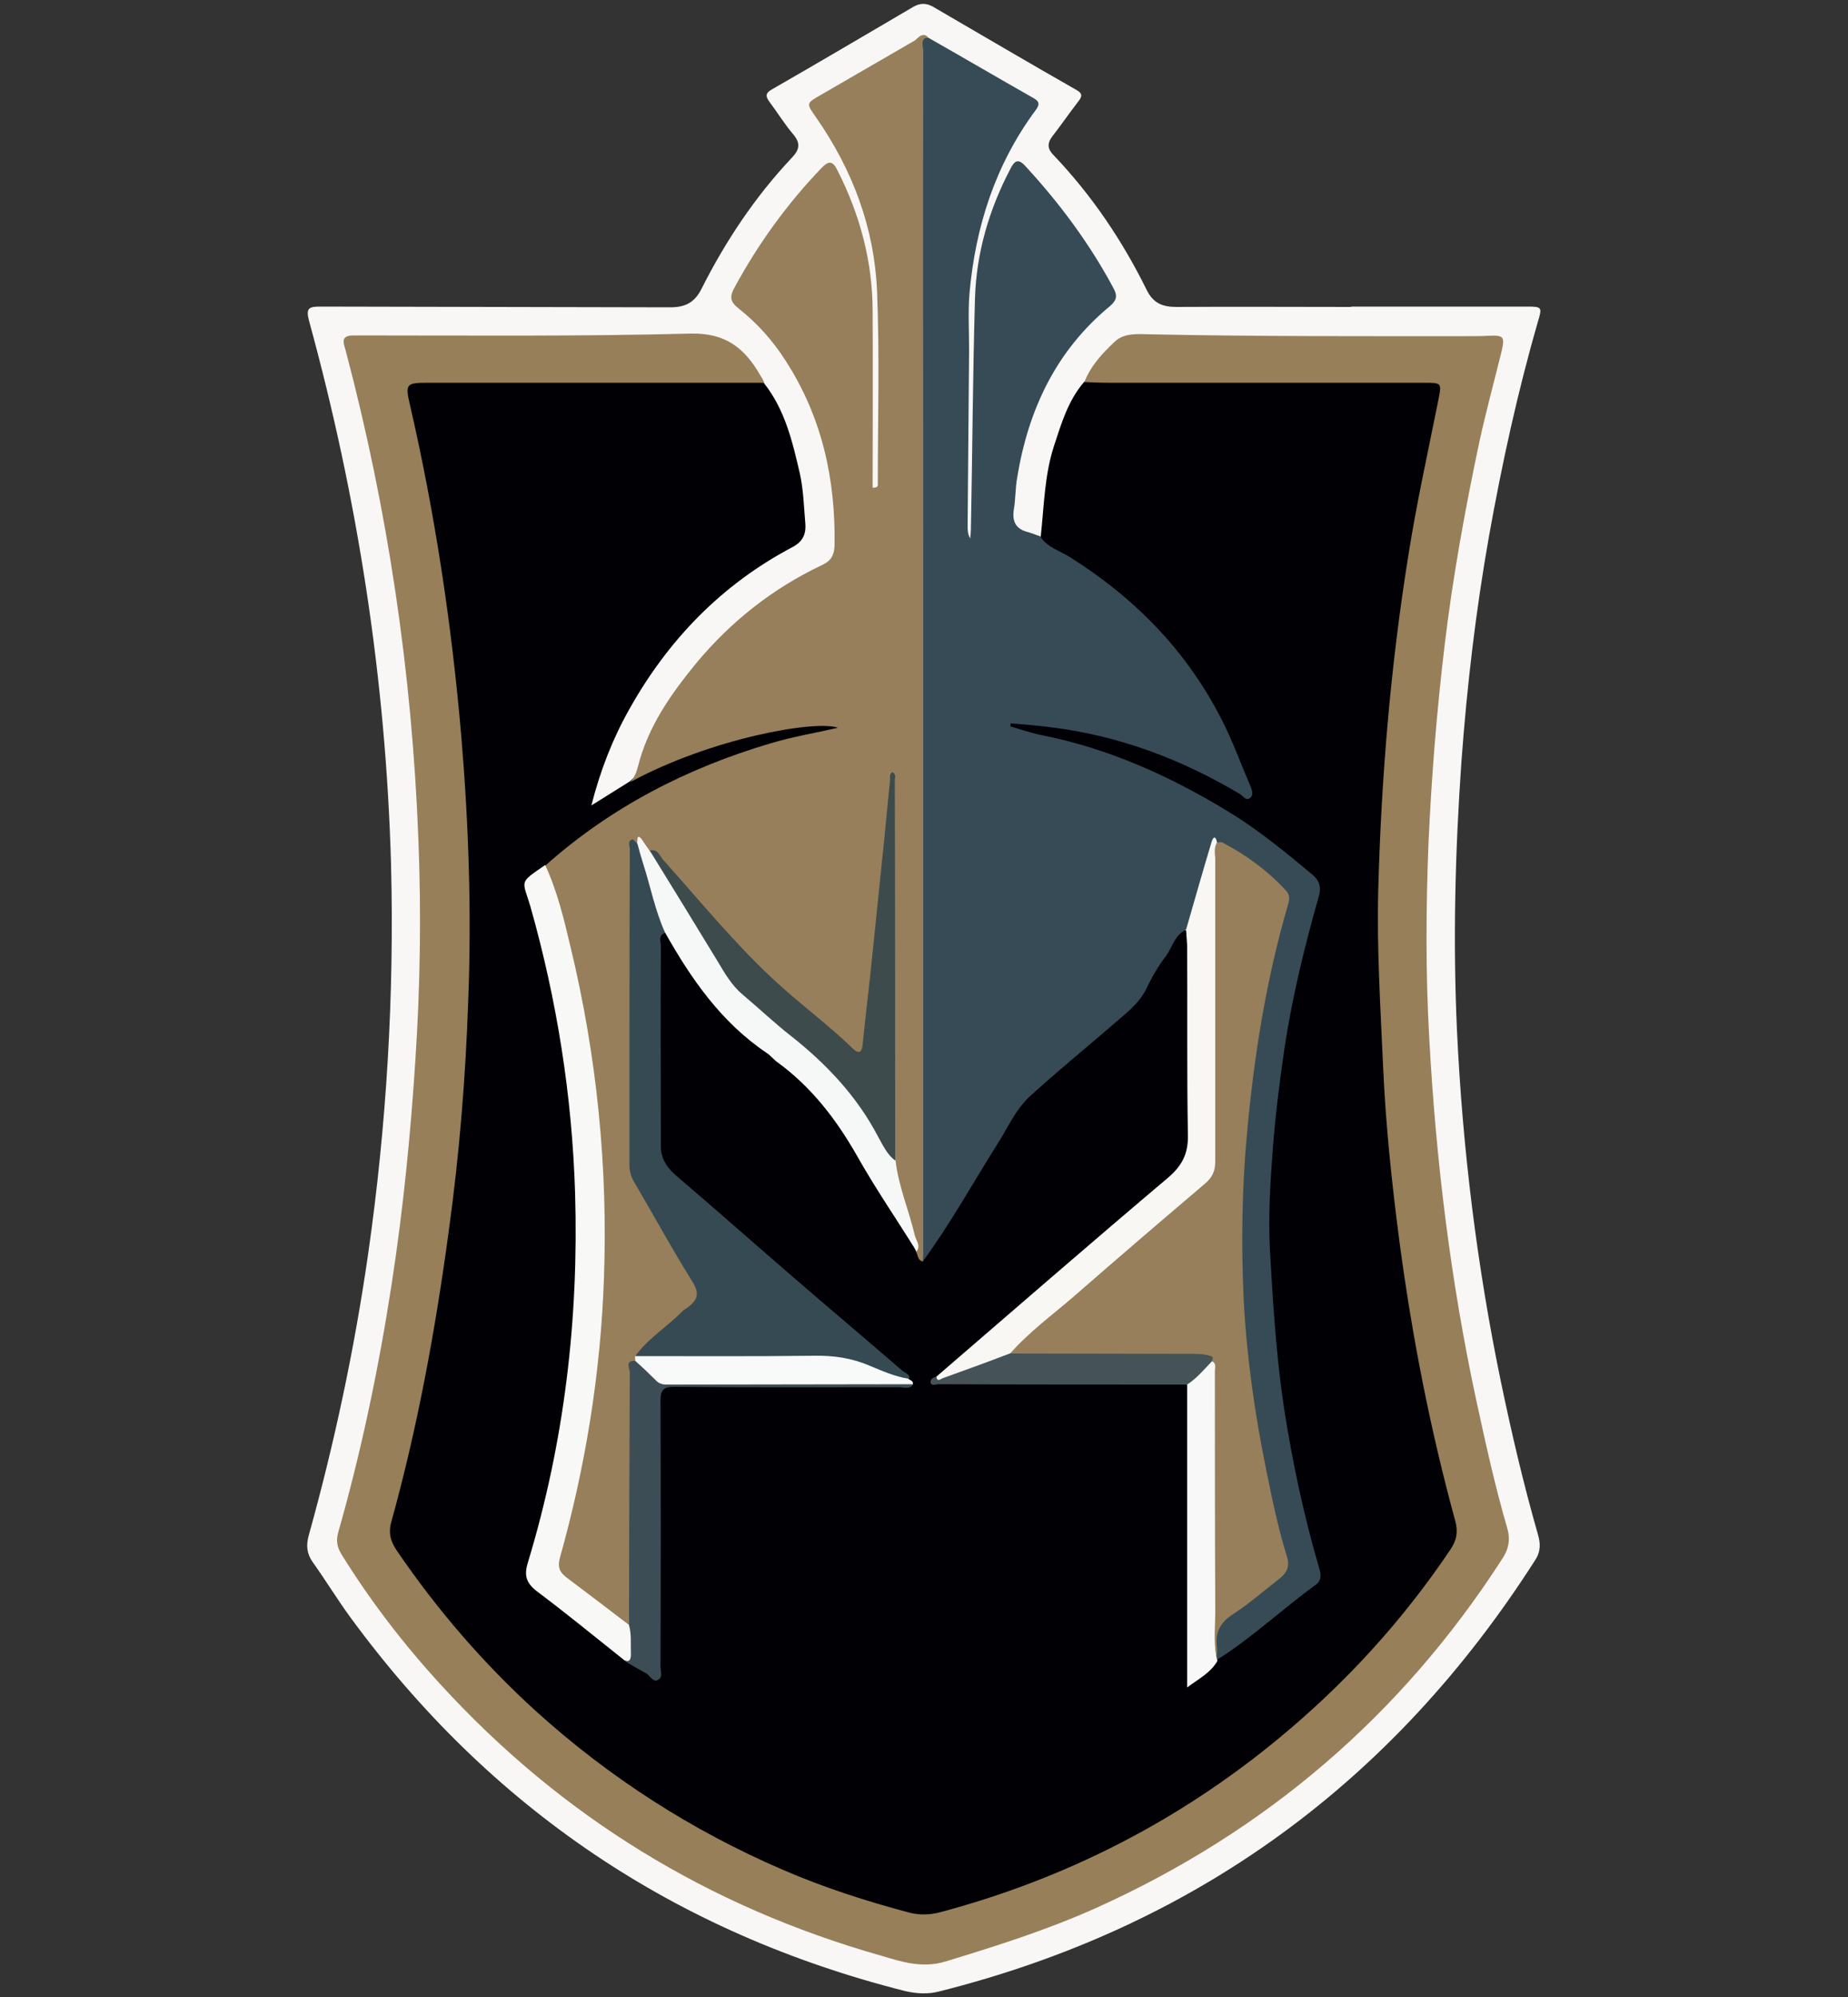 <?xml version="1.0" encoding="utf-8"?>
<!-- Generator: Adobe Illustrator 25.2.1, SVG Export Plug-In . SVG Version: 6.00 Build 0)  -->
<svg version="1.1" id="Layer_1" xmlns="http://www.w3.org/2000/svg" xmlns:xlink="http://www.w3.org/1999/xlink" x="0px" y="0px"
	 width="500px" height="540px" viewBox="0 0 500 540" style="enable-background:new 0 0 500 540;" xml:space="preserve">
<rect x="0" y="0" width="500" height="540" fill="#333333" stroke="none"/>
<style type="text/css">
	.st0{fill:#F8F7F6;}
	.st1{fill:#010005;}
	.st2{fill:#364B55;}
	.st3{fill:#977F59;}
	.st4{fill:#967F5A;}
	.st5{fill:#364A54;}
	.st6{fill:#F8F8F6;}
	.st7{fill:#F8F7F4;}
	.st8{fill:#F6F7F7;}
	.st9{fill:#3D4D55;}
	.st10{fill:#F8F8F8;}
	.st11{fill:#455257;}
	.st12{fill:#F8F9F9;}
	.st13{fill:#3E4B4D;}
</style>
<g>
	<path class="st0" d="M365.7,82.9c15.8,0,31.6,0,47.3,0c4.2,0,4.3,0.1,3.1,4.1c-5.5,19-9.7,38.3-13.2,57.8
		c-3.6,20.3-6,40.7-7.5,61.3c-1.7,24.1-2.3,48.3-1.2,72.5c1.5,32,5.4,63.7,11.9,95.1c2.9,13.9,6.1,27.6,10,41.2
		c0.7,2.4,0.8,4.6-0.7,6.9c-38.4,60.1-92,99.3-161.3,116.7c-3.1,0.8-6.1,0.6-9.2-0.1c-62.2-15.7-112.3-49.4-150.2-101.2
		c-3.5-4.8-6.6-9.9-10.1-14.8c-1.6-2.3-1.8-4.5-1.1-7.1c7-25.1,12.4-50.5,16.1-76.2c5-34.9,7.1-70.1,6.2-105.4
		c-1.4-49.9-9-98.9-22.2-147c-0.9-3.4,0-3.8,3-3.8c31.6,0.1,63.1,0.1,94.7,0.2c4,0,6.6-1.2,8.5-5c6.5-12.9,14.5-24.9,24.4-35.4
		c2.1-2.2,2.5-3.9,0.4-6.4c-2.3-2.7-4.2-5.8-6.3-8.6c-1.1-1.5-1.4-2.4,0.5-3.5c12.9-7.4,25.6-14.9,38.4-22.4c1.8-1,3.4-1,5.2,0
		c12.9,7.5,25.8,15.1,38.8,22.5c1.8,1,1.6,1.8,0.5,3.2c-2.4,3.1-4.6,6.3-7,9.4c-1.5,2-1.2,3.5,0.4,5.1
		c10.3,10.8,18.6,23.1,25.2,36.5c1.8,3.6,4.4,4.5,8,4.5c15.8-0.1,31.6,0,47.3,0C365.7,82.9,365.7,82.9,365.7,82.9z"/>
	<path class="st1" d="M281.6,144.9c0.9-8.2,1-16.5,3.6-24.4c2-6.1,3.8-12.2,8.1-17.2c1.3-1,2.8-0.9,4.3-0.9c29.1,0,58.3,0,87.4,0
		c5.4,0,6.1,0.9,5,6.2c-4.9,22.9-9.2,45.8-11.9,69.1c-1.3,11.9-2.3,23.8-3.1,35.8c-1,15.3-1.6,30.6-1.3,45.9
		c0.3,12.6,1.1,25.3,2,37.9c1.2,18.2,3.2,36.2,6.1,54.2c3.2,19.8,7.2,39.4,12.5,58.8c1,3.7,0.5,6.9-1.7,10.1
		c-18.9,28-42.8,50.7-71.4,68.7c-20.2,12.8-41.9,22.2-64.9,28.5c-4.2,1.2-8.4,1.1-12.6,0c-28.4-7.4-54.5-19.9-78.3-37
		c-16.3-11.7-31-25.4-43.9-40.8c-4.8-5.7-9.4-11.7-13.7-17.8c-2.9-4.1-3.8-8.1-2.4-13.2c7.7-28.3,12.7-57.1,16.1-86.2
		c1.7-15,2.7-30,3.5-45.1c0.9-16.4,0.9-32.7,0.4-49c-0.7-21.4-2.7-42.7-5.6-63.9c-2.6-18.4-6.1-36.6-9.9-54.7
		c-1.2-5.9-0.3-7.3,5.8-7.4c20.4-0.1,40.8,0,61.2,0c8.3,0,16.6,0,24.9,0c1.7,0,3.5-0.2,4.9,1.1c5.7,7.2,7.7,15.8,9.7,24.4
		c1,4.5,1.1,9.1,1.5,13.7c0.2,3-0.9,4.9-3.6,6.3c-19.1,10.1-33.6,25.1-44.1,43.9c-4.5,8-7.8,16.5-10.2,25.9
		c3.8-2.4,7.1-4.4,10.4-6.5c4.7-4.5,11-6.1,16.9-8.4c11.7-4.4,23.7-7.4,36.3-7.8c0.7,0,1.4-0.1,2.1,0c0.6,0.1,1.2,0.4,1.3,0.9
		c0.3,0.9-0.5,1.2-1.1,1.5c-1.7,0.7-3.5,1.1-5.3,1.4c-23.4,4.5-44.3,14.5-63.5,28.2c-3.3,2.3-6.3,5-9.3,7.7
		c-5.1,3.9-5.1,3.9-3.4,10.1c6.2,21.3,10,43.1,11.6,65.2c2.3,31.9-0.2,63.5-7.4,94.7c-1.4,6.1-2.9,12.1-4.7,18
		c-0.9,2.9-0.2,5,2.2,6.9c8,6.2,15.9,12.6,23.9,18.8c1.5,0.9,2.9,1.8,4.4,2.7c2.7,1.5,3.1,1.3,3.1-1.8c0.1-12.1,0-24.1,0-36.2
		c0-10.7,0-21.4,0-32.1c0-6.5,0.3-6.9,6.7-6.9c20.1,0,40.2,0.1,60.4,0c1.3-0.2,0.7-0.9,0.3-1.5c-7.4-6.4-14.7-12.9-22.2-19.2
		c-14-11.8-27.8-23.7-41.5-35.9c-2.3-2-3.5-4.6-3.5-7.6c-0.1-18.2-0.1-36.4,0-54.5c0-1.4-0.3-3.2,1.8-3.6c1.6,0.3,2.1,1.7,2.8,2.8
		c2.9,4.3,5.6,8.7,8.3,13.2c1.7,2.8,3.9,5.1,6.4,7.2c7.2,5.9,14,12.3,21.3,18.2c5.4,4.4,8.7,10.4,12.2,16.2
		c5.9,9.5,11.6,19.1,17.6,28.5c0.5,0.6,0.5,1.8,1.7,1.7c6.7-9.5,12.9-19.4,18.6-29.5c5.1-9.1,11.8-16.6,19.9-23
		c5.7-4.5,10.9-9.5,16.5-14.1c3.8-3.1,5.3-7.7,7.9-11.7c1.7-2.7,3.5-5.4,5.2-8.1c0.7-1.1,1.5-2.9,3.5-1.4c0.7,1.4,0.5,2.9,0.5,4.4
		c0,17.6-0.1,35.2,0.1,52.8c0,3.6-1.1,6.3-3.8,8.7c-11,9.6-22.1,19-33.2,28.6c-9.7,8.4-19.6,16.7-29.2,25.3
		c-0.5,0.5-1.1,0.9-1.3,1.5c0.6,0.8,1.5,0.4,2.3,0.4c19.6-0.1,39.3,0,58.9,0c1.8,0,3.7-0.3,5.4,0.8c1.4,1.7,1,3.7,1,5.6
		c0,23.1,0,46.2,0,69.3c0,1.3-0.7,3.3,0.6,3.9c1.5,0.7,2.5-1.2,3.6-2c0.7-0.5,1.3-1.3,2-1.9c8.4-6,16.3-12.7,24.6-19
		c3.9-3,4.1-3.1,2.8-7.8c-3.1-11.2-5.9-22.5-7.8-34c-2.2-13.4-3.7-26.9-4.4-40.5c-0.3-6.2-0.6-12.4-0.6-18.6
		C343,316,344.2,303,346,290c2-14.9,5-29.5,9.2-43.9c0.3-1.1,0.5-2.2,0.9-3.3c0.8-2.5,0-4.3-2-6.1c-7.9-7-16.2-13.3-25.3-18.6
		c-13.5-7.9-27.7-14-42.9-17.7c-3.5-0.8-7-1.4-10.4-2.5c-1-0.3-2.6-0.5-2.2-2.1c0.4-1.4,1.8-1.2,3-1.1c20.6,1.6,40,7.4,57.9,17.9
		c1,0.6,2,1.6,3.3,1.4c0.5-0.6,0.2-1.2,0-1.7c-5.6-15.2-12.9-29.5-24.3-41.4c-8.5-8.8-17.8-16.3-28.4-22.3
		C283.3,147.9,280.9,147.6,281.6,144.9z"/>
	<path class="st2" d="M320.9,251.4c-3.1,1.4-3.7,4.8-5.5,7.2c-2,2.6-3.7,5.5-5.1,8.5c-2.2,4.6-6.2,7.3-9.8,10.5
		c-7.3,6.3-14.8,12.4-21.9,18.9c-3.8,3.5-5.9,8.4-8.7,12.8c-6.7,10.6-12.8,21.7-20.3,31.9c-1.3-2.8-1-5.9-1-8.8
		c0-105.6,0-211.3,0-316.9c0-1.9-1.3-4.9,2.4-5.4c9.5,5.4,18.9,10.9,28.4,16.3c1.7,0.9,2.1,1.7,0.8,3.4
		c-10.9,14.7-16.3,31.5-17.9,49.6c-0.4,5-0.1,10.1-0.1,15.2c-0.1,15.9-0.3,31.8-0.4,47.6c0,1.1,0,2.2,0.7,3.4c0.1-1,0.2-2,0.2-3
		c0.4-20.7,0.5-41.4,1.1-62.1c0.4-12.2,3.8-23.8,9.5-34.7c1.2-2.4,2.2-3.1,4.3-0.7c9.2,10,17.3,20.9,23.7,32.9
		c1.1,2,0.8,3.2-0.9,4.7c-14.7,12.1-22.2,28.1-25.2,46.5c-0.5,2.8-0.4,5.7-0.9,8.6c-0.5,3.3,0.6,5.3,3.9,6.1
		c1.1,0.3,2.2,0.8,3.2,1.1c1.9,3,5.3,3.9,8,5.6c17.7,11.1,31.8,25.5,41.3,44.3c2.9,5.7,5,11.6,7.5,17.4c0.5,1.2,1.1,2.6,0,3.5
		c-1.2,0.9-1.9-0.7-2.9-1.2c-15.7-9.3-32.4-15.6-50.6-17.9c-3.8-0.5-7.5-0.8-11.3-1.1c0,0.3-0.1,0.6-0.1,0.8
		c2.7,0.8,5.3,1.7,8.1,2.3c18.4,3.6,35.1,11.1,51,20.8c8.2,5,15.5,11,22.8,17.1c1.7,1.5,2.3,3.1,1.7,5.5
		c-3.9,13.7-7.3,27.5-9.4,41.6c-1.3,8.8-2.4,17.7-3.1,26.6c-0.7,9.3-1.3,18.6-0.8,27.9c0.8,14.2,1.7,28.4,3.8,42.5
		c2.3,14.8,5.4,29.3,9.6,43.6c0.5,1.7,0.5,3.2-1.1,4.3c-9.1,6.6-17.3,14.4-26.9,20.4c-0.3-0.2-0.6-0.5-0.7-0.9
		c-0.5-1.7-0.2-3.4-0.3-5.1c-0.2-2.6,0.9-4.4,2.9-5.8c4.6-3.2,8.8-7,13.4-10.4c2.5-1.8,3.2-3.9,2.3-6.9c-4.7-15.1-7.2-30.7-9.3-46.3
		c-3-22.3-3.3-44.6-1.3-67.1c1.8-20.5,5.1-40.6,10.6-60.4c0.6-2.3,0.7-4.4-1.1-6.1c-4.9-4.4-9.9-8.6-15.9-11.4
		c-2-0.4-1.9,1.3-2.2,2.4c-1.7,5.7-3.4,11.4-5.2,17.1C322.2,249.3,322.1,250.7,320.9,251.4z"/>
	<path class="st3" d="M206.8,103.5c-30.4,0-60.8,0-91.2,0c-5.7,0-6,0.4-4.7,5.9c6.8,29.5,11.3,59.4,13.9,89.6
		c2,23.7,2.8,47.4,1.9,71.1c-0.7,21-2.4,42-5.3,62.9c-3.6,26.6-8.4,52.9-15.6,78.8c-0.8,3.1,0.1,5.4,1.7,7.7
		c10.8,15.8,23.3,30.3,37.5,43.2c19.9,18,42.2,32.3,66.8,42.9c11.1,4.8,22.6,8.5,34.3,11.6c2.7,0.7,5.5,0.6,8.2-0.1
		c33.8-9,64.3-24.5,91.4-46.8c18.1-14.9,33.7-31.9,46.8-51.4c1.6-2.4,2-4.6,1.3-7.4c-6.8-24.8-11.7-49.9-15.1-75.3
		c-2.1-16-3.8-32-4.5-48.1c-0.7-15.8-1.7-31.5-1.3-47.3c0.8-30.3,3.3-60.4,8.1-90.3c2.2-14.1,5.3-28,8.1-42c1-5,1.1-5-3.8-5
		c-28.4,0-56.9,0-85.3,0c-2.2,0-4.4-0.1-6.6-0.2c1.7-4.4,4.9-7.8,8.2-10.9c2.5-2.4,6.2-2.1,9.6-2c28.7,0.6,57.4,0.5,86,0.5
		c1.8,0,3.7,0,5.5-0.1c4.1-0.2,4.5,0.2,3.6,4.1c-2,8.1-4.2,16.2-6,24.4c-3.9,18.4-7.3,37-9.5,55.7c-2.1,17.6-3.5,35.2-4.3,52.9
		c-0.7,17.6-0.8,35.2,0.2,52.8c1.8,33.1,5.8,65.9,12.8,98.3c2.5,11.5,5,22.9,8.3,34.2c0.9,3.1,0.4,5.7-1.4,8.4
		c-27.3,42.3-64,73.7-110,94.4c-13.2,5.9-26.8,10.2-40.6,14.4c-6.3,1.9-11.8,0.1-17.5-1.6c-46.5-13.2-86.3-37.5-119-73.2
		c-10.1-11-19.1-22.7-26.9-35.3c-1.2-1.9-1.5-3.7-0.9-5.9c6.3-22.1,11-44.6,14.5-67.4c3.1-20.1,5.1-40.3,6.4-60.6
		c1.3-19.8,1.6-39.6,0.8-59.4c-1.7-44.8-8.2-88.9-19.7-132.3c-0.6-2.1-1.4-4,2.2-4c30.4,0,60.8,0.3,91.2-0.5
		c9.4-0.2,14.5,3.9,18.7,11.1C206.1,102.1,206.5,102.8,206.8,103.5z"/>
	<path class="st4" d="M251.1,10c-2.3,0.6-1.3,2.5-1.3,3.7c-0.1,46.6,0,93.2,0,139.9c0,61.8,0,123.6,0,185.4c0,0.7-0.1,1.4-0.1,2.1
		c-1.5-0.3-1.3-1.8-1.9-2.7c-2.1-6.6-4-13.3-5.8-20c-0.4-1.7-0.8-3.3-0.8-5.1c0-33.4,0-66.8,0-97.9c-0.7,10.9-2.7,24-3.6,37.2
		c-0.6,9.4-2,18.8-3,28.1c-0.2,1.5-0.2,3.5-2,4.1c-1.8,0.6-3-0.9-4.1-2c-9.2-8.7-19.6-16-28.2-25.4c-7.3-8-14.5-16-21.6-24.2
		c-0.8-1-1.6-2-2.8-2.5c-1.9-0.8-2.5-2.6-3.1-3.8c0.1,0.2-0.1,0.8-0.6,1.3c-1.3,0.9-0.9,2.3-0.9,3.5c0,27.1,0,54.3,0,81.4
		c0,2.7,0.7,5.1,2.1,7.5c4.8,8.4,9.7,16.7,14.5,25.1c2.5,4.3,2.2,5.5-1.6,8.8c-4.6,4.1-9.6,7.8-13.6,12.6c-0.2,0.6-0.5,1.1-0.7,1.7
		c-0.7,1.6-0.5,3.4-0.5,5.1c0,19.9,0,39.8,0,59.6c0,1.8,0.2,3.7-0.6,5.4c-1.2,1.4-2.4,0.3-3.3-0.3c-5.3-3.7-10.3-7.7-15.4-11.7
		c-2.4-1.9-2.1-4.4-1.4-6.9c3.4-12.7,6.2-25.5,8.2-38.4c3.2-20.6,4.2-41.4,3.3-62.2c-1.2-27.8-5.5-55.1-14.3-81.6
		c-0.4-1.2-0.7-2.4-0.5-3.7c17.7-15.8,38.3-26.4,61-33.1c6-1.8,12.1-2.8,18.2-4.2c-5.9-2.2-34.3,2.8-56.2,14.7
		c1.1-1.2,1.7-2.6,2.1-4.2c2.7-10.8,8.9-19.6,15.8-28c9.4-11.3,20.7-20.2,34-26.5c2.4-1.1,3.3-2.6,3.4-5.3
		c0.3-17.9-3.4-34.7-13.2-49.9c-3.5-5.5-7.8-10.3-12.9-14.3c-2.2-1.8-2.3-3.1-1-5.5c6.4-11.8,14.2-22.6,23.5-32.3
		c2-2.1,3.1-2.1,4.4,0.6c6.1,12,9.5,24.7,9.5,38.1c0.1,15.9,0,31.7,0,47.7c1.5,0,1.4-0.6,1.4-0.9c0-17.4,0.5-34.8-0.2-52.2
		c-0.7-17.1-6.6-32.8-16.4-46.9c-2.8-4-2.9-3.9,1.3-6.3c8.5-4.9,16.9-9.8,25.4-14.7C248.5,10.1,249.6,8.7,251.1,10z"/>
	<path class="st5" d="M171.8,366.8c3.5-4.9,8.7-8,12.8-12.2c0.4-0.4,0.9-0.7,1.4-1c2.7-2,3.4-3.8,1.3-7.1c-5.5-8.8-10.5-18-15.8-27
		c-0.8-1.4-1.2-2.9-1.2-4.6c0-28.4,0-56.9,0.1-85.3c0-0.9-0.7-2.2,0.7-2.6c0.3-0.1,0.8,0.7,1.2,1c1,0.5,1.4,1.5,1.7,2.5
		c2,6.9,4,13.9,6.1,20.8c0.1,0.3-0.1,0.7-0.2,1c-1.9,0.6-1.1,2.3-1.1,3.4c-0.1,18.1,0,36.1,0,54.2c0,3.2,1.4,5.5,3.8,7.7
		c10.8,9.2,21.5,18.7,32.3,28c9.7,8.4,19.6,16.7,29.3,25.1c0.7,0.6,2.4,0.9,1.6,2.5c-1.6,1.1-3.2,0.4-4.6-0.3
		c-9.9-4.9-20.5-5.1-31.3-4.9c-11,0.3-22.1,0.1-33.1,0C175,367.8,173.2,368.1,171.8,366.8z"/>
	<path class="st6" d="M147.5,233.9c3.3,7.1,5.1,14.7,6.9,22.3c7.1,29.5,10.1,59.4,9,89.6c-0.9,25.6-5,50.8-11.9,75.4
		c-0.7,2.5-0.1,3.9,1.7,5.3c5.7,4.3,11.4,8.6,17,12.9c2.1,2.2,2,5,1.6,7.7c-0.2,1.4-1,2.6-2.8,1.9c-7.8-6.2-15.6-12.6-23.6-18.6
		c-2.9-2.2-3.7-4.2-2.6-7.8c9.9-32.6,13.8-65.9,12.8-99.9c-0.8-26.3-4.9-52.2-12.1-77.6C141.3,237.8,140.3,238.9,147.5,233.9z"/>
	<path class="st7" d="M320.9,251.4c2.3-7.9,4.5-15.8,6.9-23.7c0.5-1.7,1.2-1.6,1.5,0.2c0.4,1.1,0.3,2.3,0.3,3.4
		c0,27.1-0.1,54.1,0.1,81.2c0,4.2-1.4,7.1-4.5,9.8c-15.7,13.1-31.1,26.7-46.7,39.9c-1.6,1.3-3,2.9-4.5,4.3
		c-5.8,2.7-11.8,4.6-17.8,6.8c-1,0.4-2.5,0.9-2.9-1c20.9-18,41.7-36.1,62.8-53.9c3.7-3.2,5.4-6.4,5.3-11.4
		c-0.3-17.1-0.1-34.3-0.2-51.4C321.1,254.2,321,252.8,320.9,251.4z"/>
	<path class="st8" d="M179.9,252.1c-2.7-6-3.9-12.4-5.9-18.6c-0.6-1.9-1.1-3.7-1.6-5.6c0.1-0.5,0-1.2,0.2-1.5c0.3-0.4,0.7,0.2,1,0.5
		c0.7,1.1,1.5,2.2,2.2,3.2c4,3.8,6.2,8.8,9.1,13.3c4.1,6.5,8.2,13,12.1,19.7c2.4,4.1,6.3,6.7,9.7,9.7c5.6,4.8,11.1,9.6,16.8,14.3
		c5,4.2,8.5,9.6,12,15.1c2.4,3.8,4.9,7.5,6.8,11.6c0.8,7,3.6,13.4,5.2,20.2c0.3,1.4,1.7,2.8,0.5,4.4c-5.4-8.7-11.2-17.1-16.2-26
		c-5.6-9.8-12.3-18.5-21.5-25.2c-1-0.7-1.8-1.8-2.9-2.5C195.1,276.4,187,264.7,179.9,252.1z"/>
	<path class="st9" d="M168.9,449.1c1.7,0.4,1.8-0.7,1.8-1.9c-0.1-2.6,0.2-5.2-0.5-7.7c0-22.8,0.1-45.6,0.2-68.4c0-1-1.4-3.3,1.5-3.1
		c1.6,0,2.6,1,3.5,2c2.3,2.7,5.2,3.4,8.6,3.3c18.7-0.1,37.3-0.1,56,0c2.4,0,4.8,0,7.1,1c-1,1.5-2.5,0.8-3.8,0.8
		c-20.3,0-40.5,0.1-60.8-0.1c-3.1,0-3.8,0.9-3.8,3.9c0.1,23.9,0.1,47.9,0,71.8c0,1.2,0.7,2.8-0.6,3.5c-1.4,0.8-2.1-0.9-3.1-1.6
		C173,451.5,171,450.3,168.9,449.1z"/>
	<path class="st10" d="M329.2,448.4c0.1,0.2,0.1,0.5,0.2,0.7c-1.8,3.2-5,4.8-8.2,7.2c0-27.7,0-54.8,0-81.9c1-2.9,3.6-4.2,5.7-6
		c0.7-0.6,1.7-0.6,2.3,0.5c0.7,1.6,0.6,3.4,0.6,5.1c0,20.1,0.1,40.3,0,60.4C329.7,439,328.3,443.7,329.2,448.4z"/>
	<path class="st11" d="M327.9,368.1c-2.1,2.2-4.1,4.6-6.7,6.3c-22.4,0-44.9,0-67.3-0.1c-0.7,0-1.8,0.6-2.1-0.4
		c-0.2-0.8,0.5-1.4,1.4-1.6c0.3,1.4,1.2,0.7,1.8,0.4c6.1-2.2,12.2-4.4,18.2-6.7c1.6-0.9,3.2-1.1,5-1.1c14.7,0,29.4,0,44.2,0
		c1.7,0,3.5,0,5,0.9C328.4,366.4,329.4,367,327.9,368.1z"/>
	<path class="st12" d="M247,374.3c-22.2,0-44.4,0.1-66.6,0.1c-1.2,0-2.2-0.3-3-1.2c-1.8-1.8-3.6-3.5-5.5-5.2c0-0.4-0.1-0.8-0.1-1.3
		c16.1,0,32.2,0.1,48.4-0.1c5.3-0.1,10.2,0.6,15.1,2.7c3.4,1.4,6.7,2.9,10.4,3.5C246.3,373.3,247.1,373.3,247,374.3z"/>
	<path class="st4" d="M327.9,368.1c0.1-0.5,0.6-1.1-0.3-1.4c-1.4-0.5-2.9-0.6-4.4-0.6c-16.6,0-33.3-0.1-49.9-0.1
		c5.1-5.8,11.4-10.4,17.2-15.4c11.8-10.3,23.7-20.5,35.6-30.6c1.9-1.6,2.7-3.4,2.7-5.9c0-27.2,0-54.4,0-81.6c0-1.5-0.5-3.2,0.5-4.7
		c0.5,0,1-0.2,1.4,0c6.5,3.4,12.4,7.7,17.4,13.2c0.9,1,0.8,2.4,0.4,3.6c-5.9,20.2-9.2,40.8-11.1,61.8c-1.4,15.1-1.6,30.1-0.9,45.1
		c0.8,15.4,3,30.8,6.1,46c1.6,7.9,3.2,15.7,5.6,23.4c0.9,2.9-0.2,4.6-2.3,6.2c-4.1,3.2-8,6.6-12.3,9.4c-3.6,2.3-4.9,5.1-4.3,9.1
		c0.1,0.9-0.1,1.8-0.1,2.7c-1-4.5-0.3-9.1-0.4-13.7c-0.1-21.3-0.1-42.6-0.1-63.9C328.7,369.8,329.2,368.7,327.9,368.1z"/>
	<path class="st13" d="M242.2,313.8c-2.2-1.6-3.3-4.1-4.6-6.4c-5.7-10.9-13.9-19.6-23.5-27.2c-4.5-3.5-8.7-7.5-13.1-11.2
		c-3-2.5-4.9-5.8-6.8-9c-6.1-10-12.2-20-18.4-30c2.2-0.6,2.7,1.5,3.7,2.6c9.7,10.8,18.8,22,29.4,31.9c7,6.6,14.9,12.3,21.8,19
		c1.5,1.5,2.5,1.3,2.7-1.1c0.8-8,1.8-15.9,2.6-23.9c1.1-10.7,2.2-21.4,3.3-32.1c0.5-5.1,1-10.3,1.5-15.4c0.1-0.7-0.3-1.6,0.6-2.2
		c1.2,0.5,0.7,1.6,0.7,2.3C242.2,245.4,242.2,279.6,242.2,313.8z"/>
</g>
</svg>
